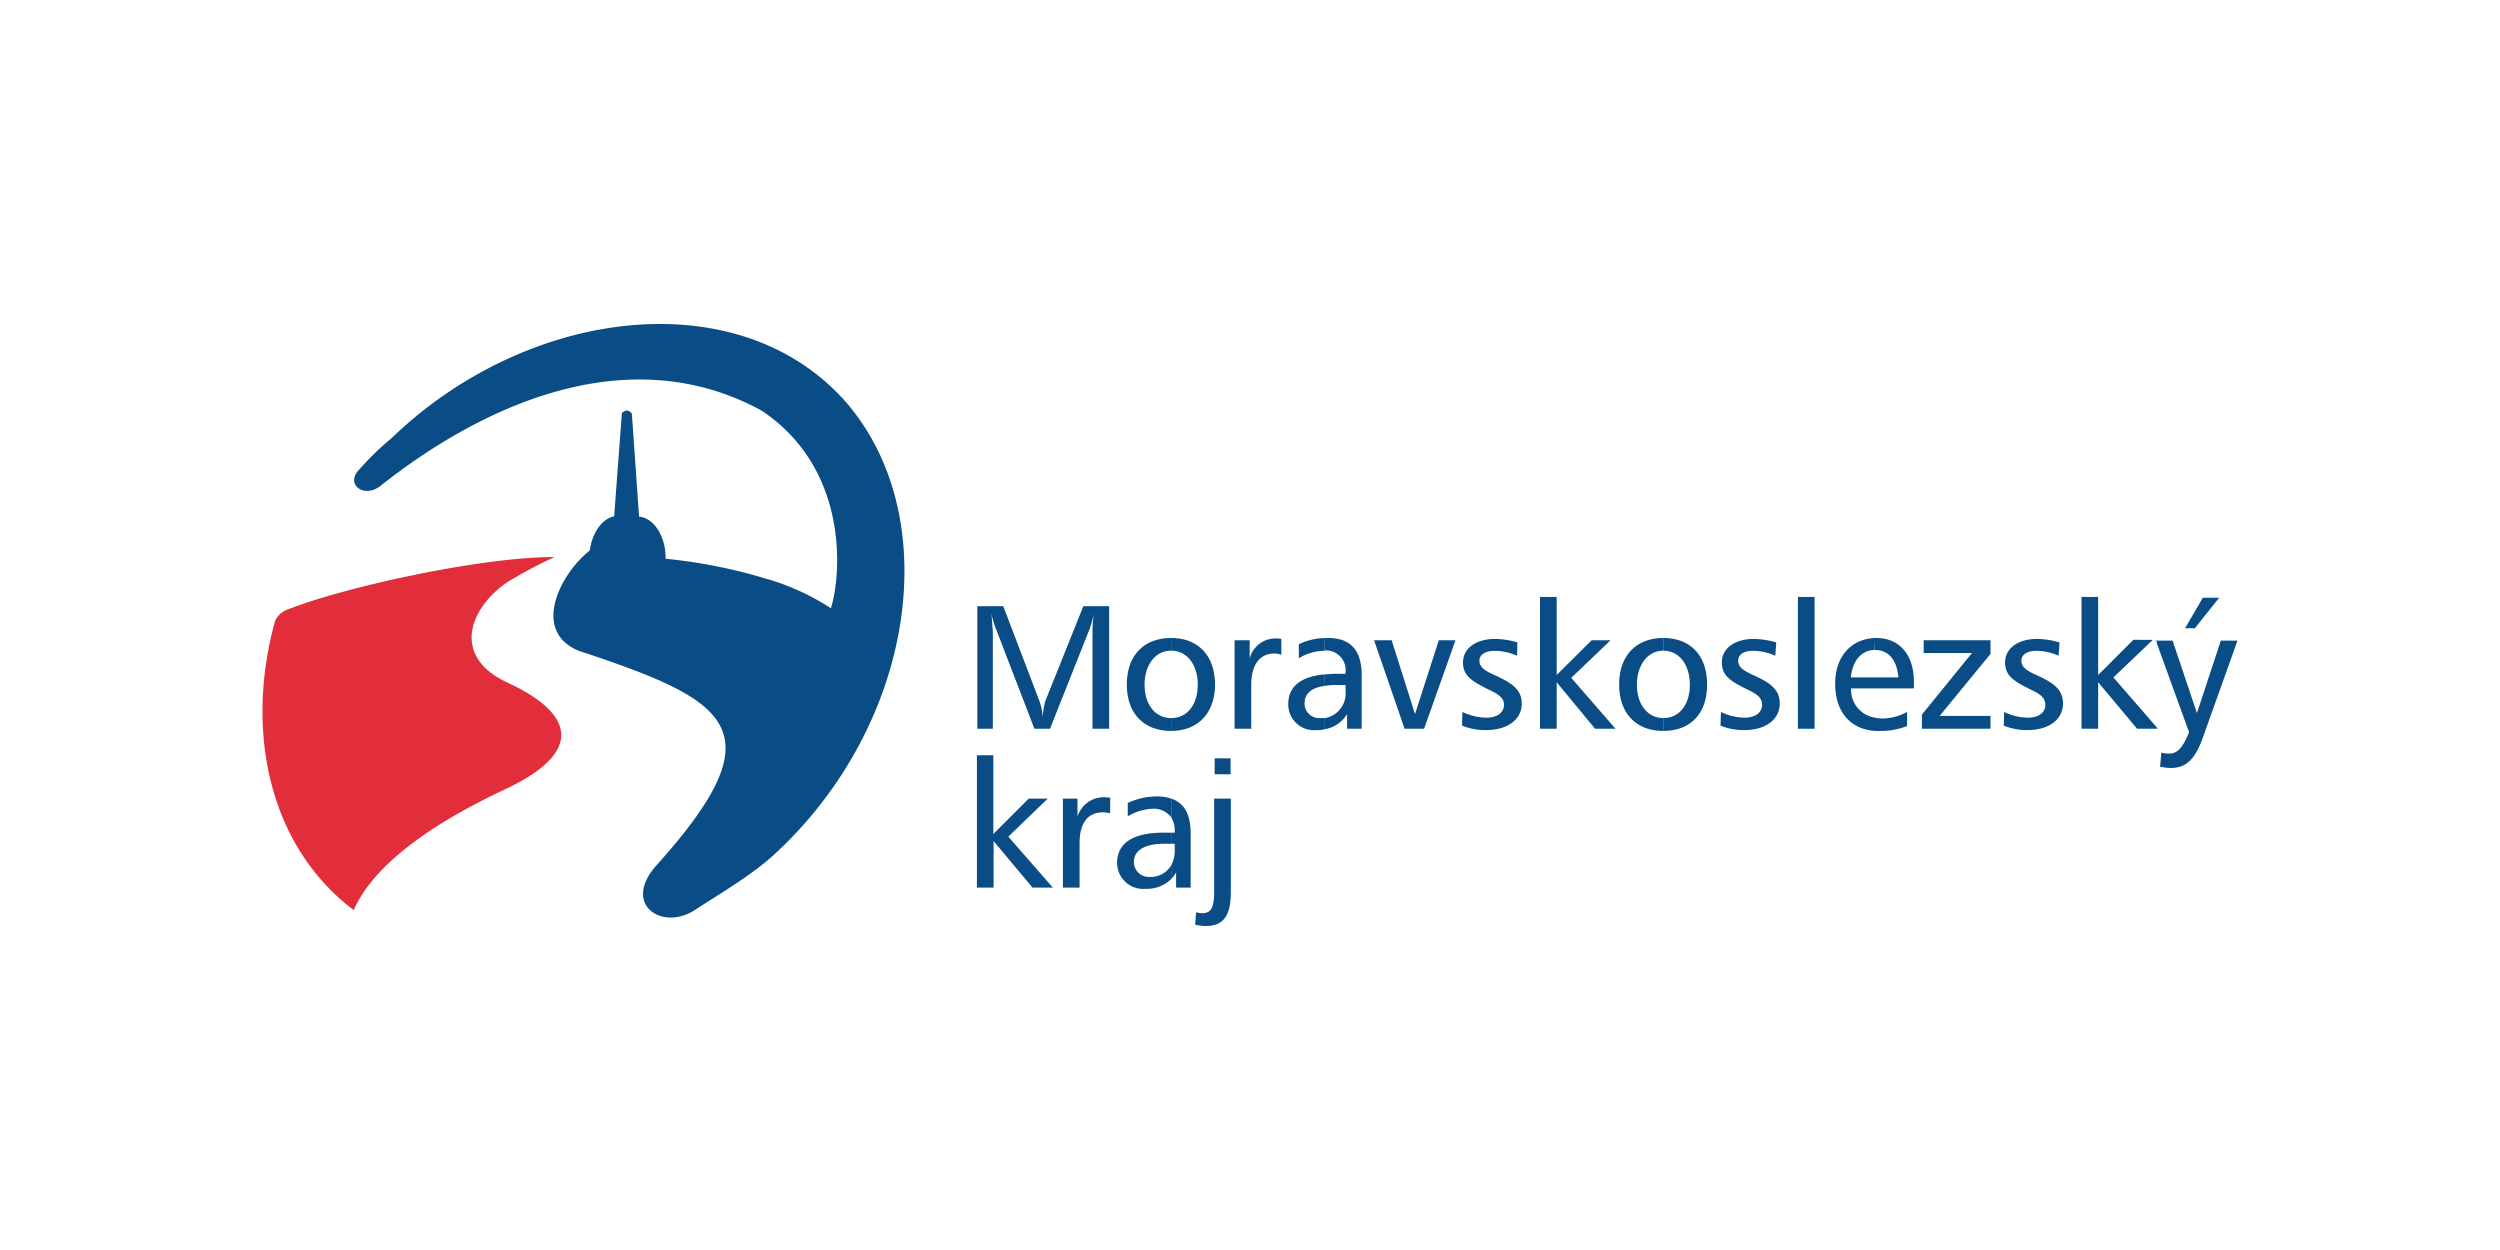 <svg id="Layer_1" data-name="Layer 1" xmlns="http://www.w3.org/2000/svg" viewBox="0 0 300 150"><defs><style>.cls-1{fill:#e22e3b;}.cls-2{fill:#0a4d86;}</style></defs><path class="cls-1" d="M66.55,66.85a49.74,49.74,0,0,0-4.62,2.39c-5,2.65-8.5,9.23-1,12.69s9.71,8.12-.43,12.84c-8.28,3.88-15.6,8.82-18.05,14.44a24.57,24.57,0,0,1-3.5-3.18C31.56,98,29.86,85.91,33,74.54a2.58,2.58,0,0,1,1.6-1.43c6.69-2.65,23.3-6.32,32-6.26"/><path class="cls-2" d="M101,47.68c12.63,13.75,9,39.13-8.07,54.84-2.76,2.55-6.9,4.94-9.56,6.69-3.93,2.55-8.81-.69-4.56-5.41,14.6-16.25,8.81-19.7-9.35-25.7-5.57-2.28-2.44-8.86,1-11.78l.11-.11h0l.21-.16c.27-2.12,1.49-3.82,2.92-4.09l.91-12.21a.29.29,0,0,1,.21-.32.49.49,0,0,1,.37-.16.65.65,0,0,1,.43.16.38.38,0,0,1,.21.32L76.69,62c1.7.11,3.18,2.29,3.18,4.89l0,.16a62.62,62.62,0,0,1,11.84,2.33,28.6,28.6,0,0,1,8,3.61c1.32-4.25,2.07-16.83-8.34-23.73-16.08-8.76-33.6-.53-45.66,9-2,1.65-4.35-.16-2.6-1.91A33,33,0,0,1,47,52.57a50.32,50.32,0,0,1,5.68-4.73c16-11.41,36.89-12.42,48.31-.16"/><path class="cls-2" d="M133.23,95.73a4.35,4.35,0,0,0-.85-.06A3.29,3.29,0,0,0,129.3,98V95.83h-1.75v10.68h2v-5.37c0-2.39,1-3.66,2.82-3.66a4.51,4.51,0,0,1,.84.11Zm-16-5.1v15.88h2v-5.58l4.67,5.58h2.44L121,100.4l4.73-4.57h-2.28l-4.25,4.25V90.63Zm23.3,9.29h-.95c-3.61,0-5.53,1.28-5.53,3.61a3.14,3.14,0,0,0,3.4,3.13,4.14,4.14,0,0,0,3.08-1.16v-1.65a2.81,2.81,0,0,1-2.55,1.38,1.79,1.79,0,0,1-1.91-1.8c0-1.38,1.28-2.18,3.66-2.18h.8Zm0-4.09a5,5,0,0,0-1.59-.26,8.16,8.16,0,0,0-3.61.79l0,1.6a6.28,6.28,0,0,1,3-.91,2.55,2.55,0,0,1,2.18,1Zm0-19.27c-3.24,0-5.31,2.07-5.31,5.58s2.07,5.57,5.31,5.57V86.17c-1.86,0-3.18-1.59-3.18-4s1.32-4.09,3.18-4.09Zm-23.25-3.82V87.45h1.86V75.93c0-.16-.06-1-.16-2.29a9.55,9.55,0,0,0,.53,1.81l4.62,12H126l4.68-11.79a11.36,11.36,0,0,0,.58-2.07,16.41,16.41,0,0,0-.16,2.28V87.45h2V72.74H130l-4.57,11.41a9.87,9.87,0,0,0-.31,1.92,6.47,6.47,0,0,0-.38-1.92l-4.35-11.41ZM145.7,95.83v11.1c0,1.81-.26,2.65-1.43,2.65a3.23,3.23,0,0,1-.74-.1l-.11,1.48a5.4,5.4,0,0,0,1.28.16c2.17,0,3-1.32,3-4.08V95.83Zm.06-2.92h1.91V91h-1.91Zm8-16.24a4.07,4.07,0,0,0-.8-.06,3.22,3.22,0,0,0-3,2.39V76.83h-1.81V87.45h2V82.14c0-2.39,1.06-3.72,2.76-3.72a2.33,2.33,0,0,1,.85.16Zm-13.22,11V86.17c1.91,0,3.19-1.59,3.19-4s-1.28-4.09-3.19-4.09V76.56c3.24,0,5.26,2.13,5.26,5.58s-2.07,5.57-5.26,5.57m0,17.79v-1.65a3.71,3.71,0,0,0,.43-1.8v-.8h-.43V99.92h.43v-.21a3.13,3.13,0,0,0-.43-1.65V95.83c1.59.53,2.34,1.92,2.34,4.2v6.48h-1.75V104.7a4.72,4.72,0,0,1-.59.8M159,80.92c-2.92.26-4.41,1.48-4.41,3.55a3.09,3.09,0,0,0,3.4,3.14,3,3,0,0,0,1-.11V86.17h-.53a1.75,1.75,0,0,1-1.91-1.8c0-1.12.84-1.86,2.44-2.07Zm0-4.36a7.71,7.71,0,0,0-3.14.75V79a5.8,5.8,0,0,1,3-.9H159Zm25.8-4.93V87.45h2V81.87l4.61,5.58h2.45l-5.31-6.11,4.72-4.51H191L186.8,81V71.63Zm-2.71,5.46a9.68,9.68,0,0,0-2.65-.42c-2.45,0-3.88,1.22-3.88,2.81s1,2.23,2.92,3.19c1.22.58,2,1,2,1.91s-.79,1.54-2.12,1.54a6.82,6.82,0,0,1-2.87-.69l-.05,1.64a7.22,7.22,0,0,0,2.82.54c2.76,0,4.35-1.33,4.35-3.19,0-1.59-1.06-2.39-3-3.29-1.33-.59-2.08-1-2.08-1.86,0-.69.7-1.17,1.81-1.17a6.78,6.78,0,0,1,2.71.59Zm-17.2-.26,3.66,10.62h2.34l3.77-10.62h-2l-2.86,8.86L167,76.83ZM159,87.5V86.17A3,3,0,0,0,161.47,83v-.8H160.2a7.68,7.68,0,0,0-1.22.11V80.92c.37,0,.74-.06,1.11-.06h1.38v-.21a2.37,2.37,0,0,0-2.49-2.6V76.56h.42c2.66,0,4,1.49,4,4.41v6.48h-1.75V85.69A3.88,3.88,0,0,1,159,87.5m40.61-10.94c-3.24,0-5.31,2.07-5.31,5.58s2.07,5.57,5.31,5.57V86.17c-1.86,0-3.18-1.59-3.18-4s1.32-4.09,3.18-4.09Zm16.14,10.89h2V71.63h-2Zm-2.6-10.36a10.44,10.44,0,0,0-2.66-.42c-2.44,0-3.87,1.22-3.87,2.81s1,2.23,2.92,3.19c1.22.58,1.91,1,1.91,1.91s-.8,1.54-2.12,1.54a6.61,6.61,0,0,1-2.82-.69l-.05,1.64a7.2,7.2,0,0,0,2.81.54c2.71,0,4.3-1.33,4.3-3.19,0-1.59-1-2.39-2.92-3.29-1.32-.59-2.07-1-2.07-1.86,0-.69.64-1.17,1.75-1.17a6.57,6.57,0,0,1,2.71.59ZM199.59,87.71V86.17c1.91,0,3.19-1.59,3.19-4s-1.28-4.09-3.19-4.09V76.56c3.24,0,5.26,2.07,5.26,5.58s-2,5.57-5.26,5.57M225,76.56c-2.87.11-4.78,2.23-4.78,5.47,0,3.4,1.81,5.47,4.78,5.68V86.12a3.39,3.39,0,0,1-2.87-3.51H225V81.29H222.1c.21-2.07,1.33-3.29,2.87-3.29Zm22.14.53a10.11,10.11,0,0,0-2.66-.42c-2.44,0-3.87,1.22-3.87,2.81s1,2.23,2.92,3.19c1.22.58,1.91,1,1.91,1.91s-.75,1.54-2.13,1.54a6.57,6.57,0,0,1-2.81-.69l-.05,1.64a7.2,7.2,0,0,0,2.81.54c2.71,0,4.3-1.33,4.3-3.19,0-1.59-1-2.39-2.92-3.29-1.33-.59-2.07-1-2.07-1.86,0-.69.64-1.17,1.81-1.17a6.51,6.51,0,0,1,2.65.59Zm-16.3-.26v1.54h5.79l-6,7.38v1.7h8.23V85.91h-6.1l6.1-7.44V76.83ZM225,82.61V81.29h2.81C227.62,79.16,226.61,78,225,78H225V76.56h.16c2.76,0,4.51,2,4.51,5.26v.79Zm0,5.1V86.12a4.31,4.31,0,0,0,.85.1,6.24,6.24,0,0,0,3-.79v1.7a8.7,8.7,0,0,1-3.4.58Zm33.82-.42-5.21-6,4.73-4.51H256L251.78,81V71.63h-2V87.45h2V81.87l4.67,5.58h2.34Zm0-10.46v.37l-.16-.37Zm5.52-5.1-2.13,3.66h1.17l2.92-3.66Zm-5.52,5.47,3.87,10.67c-.69,1.7-1.33,2.55-2.33,2.55a3,3,0,0,1-1-.11L259.21,92a6.94,6.94,0,0,0,1.27.16c1.92,0,2.93-1.12,3.83-3.56l4.19-11.73h-2l-2.87,8.7-2.92-8.7h-2Zm0,10.25v-.16l.1.16Z"/></svg>